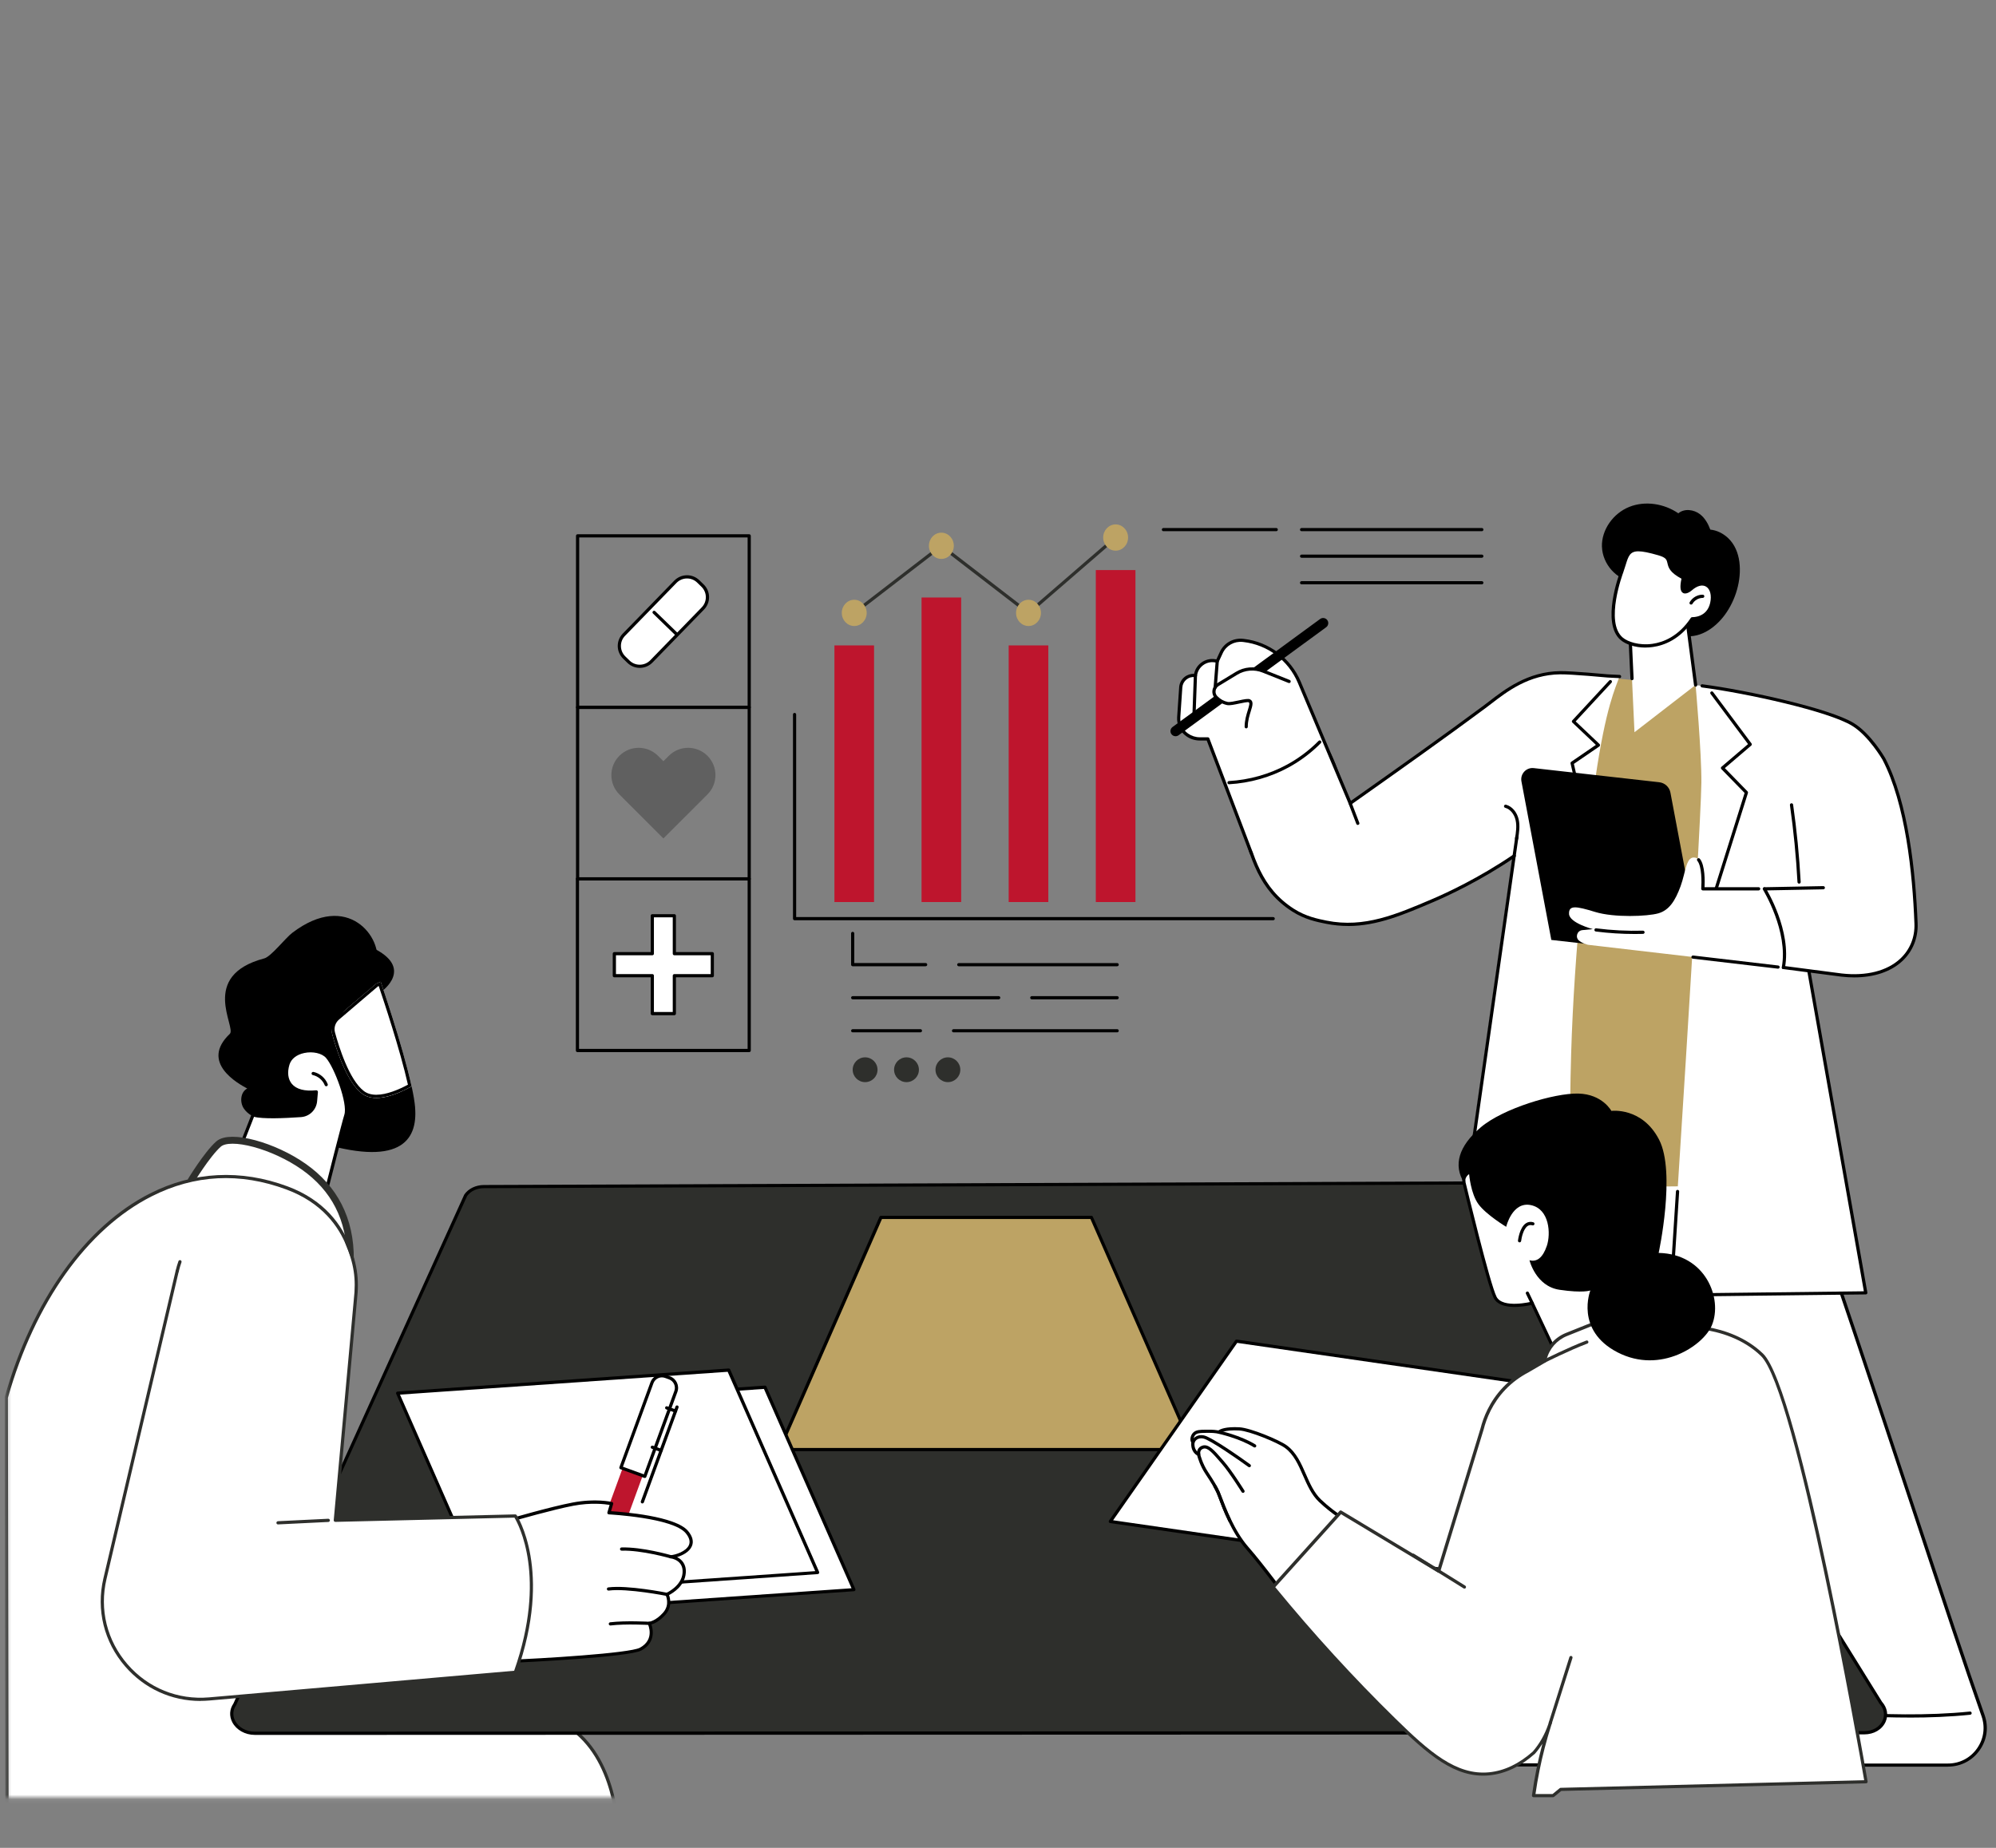 <svg width="432" height="400" viewBox="0 0 432 400" fill="none" xmlns="http://www.w3.org/2000/svg">
<rect x="0" y="0" width="432" height="400" fill="#808080" stroke="none"/>
<g clip-path="url(#clip0_99_334)">
<path d="M342.842 215.68C342.842 215.68 325.062 225.967 317.196 263.499C315.516 295.466 316.125 334.083 326.406 367.588L315.766 378.366C314.415 379.732 315.391 382.042 317.305 382.042H363.434C368.481 382.042 372.285 377.461 371.348 372.505C367.426 351.846 358.325 303.575 355.833 288.052L385.566 369.601L373.895 378.46C372.629 379.849 373.613 382.081 375.496 382.081H421.586C427.141 382.081 431.031 376.594 429.18 371.365C416.423 335.246 379.613 218.217 366.669 195.24L342.842 215.68Z" fill="white"/>
<path d="M421.594 382.432H375.504C374.496 382.432 373.613 381.862 373.207 380.934C372.801 380.013 372.973 378.975 373.652 378.233C373.668 378.218 373.684 378.202 373.699 378.194L385.167 369.484L356.802 291.681C359.935 310.146 368.137 353.633 371.707 372.442C372.176 374.901 371.528 377.422 369.926 379.349C368.325 381.277 365.965 382.385 363.458 382.385H317.328C316.297 382.385 315.407 381.792 315.008 380.848C314.61 379.896 314.813 378.85 315.539 378.116L326.031 367.479C317.633 339.999 314.633 305.971 316.867 263.467C316.867 263.452 316.867 263.428 316.867 263.413C320.945 243.964 327.726 231.953 332.702 225.295C337.944 218.279 342.225 215.641 342.655 215.384L366.465 194.967C366.544 194.897 366.653 194.873 366.754 194.889C366.856 194.905 366.942 194.967 366.997 195.061C376.387 211.731 398.408 278.093 414.485 326.544C420.672 345.181 426.008 361.274 429.531 371.24C430.453 373.839 430.062 376.625 428.469 378.873C426.875 381.129 424.375 382.416 421.61 382.416L421.594 382.432ZM374.137 378.725C373.66 379.263 373.543 379.997 373.84 380.66C374.137 381.332 374.769 381.745 375.504 381.745H421.594C424.133 381.745 426.422 380.559 427.883 378.491C429.344 376.423 429.703 373.878 428.859 371.49C425.336 361.524 419.993 345.423 413.814 326.778C397.862 278.702 376.051 212.988 366.583 195.786L343.076 215.953C343.076 215.953 343.045 215.977 343.022 215.992C342.975 216.016 338.546 218.638 333.218 225.779C328.296 232.374 321.586 244.276 317.547 263.553C315.313 306.065 318.32 340.061 326.742 367.494C326.781 367.619 326.742 367.752 326.656 367.838L316.016 378.616C315.391 379.248 315.407 380.052 315.633 380.59C315.86 381.129 316.414 381.706 317.313 381.706H363.442C365.747 381.706 367.911 380.692 369.379 378.92C370.848 377.148 371.442 374.838 371.012 372.583C367.176 352.369 357.989 303.676 355.497 288.114C355.466 287.935 355.583 287.771 355.755 287.724C355.927 287.677 356.107 287.771 356.169 287.942L385.901 369.492C385.956 369.633 385.901 369.796 385.784 369.89L374.137 378.733V378.725Z" fill="black"/>
<path d="M413.189 371.794C398.807 371.794 385.698 369.976 385.527 369.953C385.339 369.929 385.206 369.75 385.23 369.562C385.253 369.375 385.433 369.242 385.62 369.266C385.839 369.297 408.072 372.38 426.352 370.491C426.539 370.468 426.711 370.608 426.735 370.803C426.758 370.991 426.617 371.162 426.422 371.186C422.118 371.631 417.587 371.802 413.181 371.802L413.189 371.794Z" fill="black"/>
<path d="M357.771 370.866C335.413 370.866 326.398 367.947 326.297 367.908C326.117 367.845 326.015 367.65 326.078 367.471C326.14 367.291 326.336 367.19 326.515 367.252C326.632 367.291 338.374 371.084 368.411 369.968C368.606 369.968 368.762 370.109 368.77 370.304C368.77 370.499 368.629 370.655 368.434 370.663C364.583 370.803 361.036 370.866 357.771 370.866Z" fill="black"/>
<path d="M356.068 289.004C355.927 289.004 355.786 288.91 355.74 288.77L347.42 264.56C346.639 262.359 344.725 260.697 342.436 260.229C342.248 260.19 342.123 260.01 342.162 259.815C342.201 259.628 342.381 259.511 342.576 259.542C345.108 260.065 347.217 261.899 348.076 264.326L356.404 288.543C356.466 288.723 356.372 288.926 356.185 288.98C356.146 288.996 356.107 288.996 356.075 288.996L356.068 289.004Z" fill="black"/>
<path d="M364.966 256.787L332.288 257.115L343.702 165.677L349.209 146.813L368.044 148.6C368.044 148.6 370.153 172.935 369.911 181.637C369.676 190.339 364.958 256.779 364.958 256.779L364.966 256.787Z" fill="#BDA364"/>
<path d="M345.295 168.51C347.569 152.908 349.662 148.897 350.514 146.438L347.943 146.314C347.943 146.314 340.241 145.588 337.663 145.619C329.898 145.713 324.703 150.473 321.313 152.994C312.977 159.183 303.509 165.911 292.213 173.887C290.065 170.071 289.292 166.371 287.682 163.249L265.723 167.799C270.238 179.795 269.957 190.698 279.839 197.012C282.495 198.713 284.995 199.213 287.057 199.626C295.104 201.242 301.712 198.51 310.259 194.85C314.594 192.992 321.164 189.722 327.703 185.258C327.343 188.606 326.32 192.313 325.969 195.662L313.93 280.005L340.678 279.958C340.678 279.958 339.257 255.171 340.046 228.152C340.702 205.667 343.366 181.699 345.287 168.51H345.295Z" fill="white"/>
<path d="M291.76 200.446C290.213 200.446 288.635 200.297 287.003 199.97C284.94 199.556 282.378 199.041 279.667 197.308C272.465 192.704 270.59 185.765 268.418 177.735C267.566 174.574 266.684 171.304 265.41 167.924C265.371 167.831 265.379 167.721 265.434 167.635C265.481 167.55 265.567 167.487 265.668 167.464L287.628 162.914C287.784 162.883 287.932 162.953 288.01 163.093C288.721 164.482 289.268 165.965 289.846 167.534C290.541 169.431 291.26 171.382 292.346 173.387C303.08 165.801 312.665 159.004 321.117 152.721C321.5 152.44 321.906 152.12 322.336 151.792C325.656 149.232 330.671 145.361 337.671 145.275C340.233 145.244 347.67 145.939 347.99 145.97L350.545 146.095C350.74 146.103 350.881 146.267 350.873 146.462C350.865 146.657 350.701 146.805 350.506 146.79L347.936 146.665C347.842 146.657 340.217 145.939 337.679 145.97C330.913 146.048 326.203 149.685 322.758 152.339C322.328 152.674 321.914 152.986 321.531 153.275C312.985 159.62 303.298 166.496 292.424 174.176C292.346 174.23 292.244 174.254 292.151 174.23C292.057 174.207 291.971 174.144 291.924 174.059C290.705 171.889 289.932 169.797 289.19 167.768C288.651 166.309 288.143 164.927 287.51 163.64L266.207 168.057C267.418 171.335 268.27 174.488 269.098 177.547C271.23 185.445 273.074 192.259 280.05 196.723C282.651 198.385 285.151 198.885 287.151 199.291C295.26 200.914 302.158 197.956 310.149 194.538C312.883 193.367 320.047 190.089 327.539 184.977C327.695 184.868 327.914 184.907 328.023 185.071C328.132 185.227 328.093 185.445 327.929 185.555C320.391 190.706 313.173 193.999 310.423 195.186C303.915 197.972 298.119 200.454 291.776 200.454L291.76 200.446Z" fill="black"/>
<path d="M294.299 178.835L281.191 147.671C279.105 142.716 274.503 139.266 269.16 138.649C269.113 138.649 269.059 138.642 269.012 138.634C267.035 138.407 265.145 139.469 264.309 141.272L263.45 143.129L262.957 143.051C260.895 142.716 258.966 144.167 258.723 146.243C257.122 146.001 255.653 147.18 255.544 148.795L255.106 155.265C255.005 156.772 255.7 158.223 256.934 159.09C257.739 159.651 258.692 159.956 259.676 159.956H261.411L270.441 183.338C270.441 183.338 274.144 191.073 283.128 189.106C292.112 187.147 294.291 178.835 294.291 178.835H294.299Z" fill="white"/>
<path d="M270.824 185.024C270.683 185.024 270.551 184.938 270.496 184.798L261.176 160.299H259.684C258.63 160.299 257.606 159.979 256.747 159.37C255.419 158.442 254.661 156.857 254.77 155.242L255.208 148.772C255.263 147.906 255.684 147.094 256.364 146.548C256.95 146.072 257.692 145.837 258.442 145.861C258.637 144.901 259.169 144.058 259.965 143.457C260.848 142.794 261.942 142.521 263.028 142.7L263.262 142.739L264.004 141.123C264.895 139.18 266.926 138.041 269.058 138.283L269.207 138.298C274.667 138.93 279.386 142.474 281.518 147.531L292.541 173.746C292.619 173.926 292.533 174.129 292.354 174.199C292.174 174.269 291.971 174.191 291.901 174.012L280.878 147.796C278.847 142.965 274.347 139.586 269.129 138.977L268.98 138.962C267.145 138.759 265.402 139.734 264.637 141.404L263.778 143.262C263.715 143.402 263.559 143.48 263.41 143.457L262.918 143.379C262.012 143.231 261.114 143.457 260.379 144.011C259.645 144.565 259.184 145.369 259.075 146.274C259.067 146.368 259.012 146.454 258.942 146.509C258.864 146.563 258.77 146.587 258.676 146.579C257.997 146.477 257.333 146.657 256.794 147.086C256.263 147.515 255.942 148.132 255.895 148.811L255.458 155.281C255.364 156.655 256.013 158.005 257.145 158.793C257.895 159.316 258.77 159.597 259.684 159.597H261.418C261.559 159.597 261.692 159.683 261.746 159.823L271.152 184.548C271.222 184.727 271.129 184.93 270.949 184.993C270.91 185.008 270.863 185.016 270.824 185.016V185.024Z" fill="black"/>
<path d="M254.427 159.37C254.653 159.37 254.88 159.3 255.083 159.16L287.026 135.777C287.518 135.418 287.627 134.724 287.268 134.232C286.909 133.74 286.214 133.631 285.721 133.99L253.778 157.373C253.286 157.732 253.177 158.426 253.536 158.918C253.755 159.214 254.091 159.37 254.427 159.37Z" fill="black"/>
<path d="M279.003 147.515L273.378 145.268C271.504 144.518 269.379 144.69 267.652 145.744L263.606 148.202C262.637 148.788 262.434 150.13 263.223 150.934C263.793 151.519 264.59 152.081 265.66 152.3C266.652 152.502 269.769 151.41 270.402 151.714C271.457 152.222 269.715 154.461 269.722 157.333C269.738 161.93 283.886 158.66 279.003 147.523V147.515Z" fill="white"/>
<path d="M269.722 157.669C269.535 157.669 269.379 157.513 269.379 157.326C269.379 155.936 269.754 154.719 270.058 153.743C270.363 152.76 270.535 152.151 270.254 152.019C270.027 151.917 268.926 152.151 268.199 152.307C267.145 152.534 266.152 152.744 265.59 152.627C264.598 152.424 263.715 151.933 262.973 151.168C262.535 150.715 262.325 150.091 262.41 149.459C262.496 148.803 262.864 148.241 263.426 147.898L267.473 145.439C269.285 144.339 271.543 144.152 273.511 144.94L279.136 147.188C279.315 147.258 279.401 147.461 279.331 147.64C279.261 147.82 279.058 147.906 278.878 147.835L273.253 145.588C271.488 144.877 269.465 145.049 267.832 146.033L263.785 148.491C263.403 148.725 263.153 149.108 263.098 149.545C263.043 149.966 263.176 150.38 263.473 150.684C264.113 151.347 264.879 151.777 265.731 151.948C266.145 152.034 267.16 151.816 268.051 151.628C269.332 151.355 270.144 151.191 270.55 151.386C271.386 151.784 271.082 152.783 270.715 153.946C270.426 154.883 270.058 156.038 270.066 157.318C270.066 157.513 269.91 157.669 269.722 157.669Z" fill="black"/>
<path d="M263.012 149.123C263.012 149.123 262.996 149.123 262.981 149.123C262.793 149.108 262.645 148.944 262.661 148.749L263.106 143.098C263.121 142.911 263.285 142.762 263.481 142.778C263.668 142.794 263.817 142.958 263.801 143.153L263.356 148.803C263.34 148.983 263.192 149.123 263.012 149.123Z" fill="black"/>
<path d="M258.427 155.125C258.427 155.125 258.419 155.125 258.411 155.125C258.216 155.125 258.067 154.961 258.075 154.766L258.38 146.228C258.38 146.033 258.559 145.884 258.739 145.892C258.934 145.892 259.083 146.056 259.075 146.251L258.77 154.789C258.77 154.977 258.606 155.125 258.427 155.125Z" fill="black"/>
<path d="M293.877 178.57C293.736 178.57 293.604 178.484 293.549 178.343L291.893 174.012C291.823 173.832 291.916 173.629 292.096 173.567C292.276 173.497 292.479 173.59 292.541 173.77L294.197 178.101C294.268 178.281 294.174 178.484 293.994 178.546C293.955 178.562 293.908 178.57 293.869 178.57H293.877Z" fill="black"/>
<path d="M265.996 169.766C265.816 169.766 265.66 169.626 265.652 169.438C265.645 169.243 265.785 169.079 265.981 169.072C270.402 168.822 274.745 167.589 278.558 165.513C281.065 164.147 283.362 162.422 285.385 160.377C285.518 160.245 285.737 160.237 285.878 160.377C286.01 160.51 286.018 160.728 285.878 160.869C283.807 162.961 281.456 164.724 278.894 166.121C274.995 168.244 270.543 169.509 266.02 169.766C266.02 169.766 266.004 169.766 265.996 169.766Z" fill="black"/>
<path d="M328.242 181.902C328.242 181.902 328.203 181.902 328.187 181.902C328 181.871 327.867 181.691 327.898 181.504C328.101 180.201 328.312 178.858 328.031 177.571C327.734 176.213 326.851 175.151 325.773 174.862C325.586 174.816 325.476 174.621 325.523 174.441C325.57 174.254 325.765 174.144 325.945 174.191C327.273 174.543 328.351 175.807 328.703 177.422C329.007 178.835 328.773 180.31 328.57 181.606C328.546 181.777 328.398 181.902 328.226 181.902H328.242Z" fill="black"/>
<path d="M314.141 280.708C314.04 280.708 313.946 280.669 313.883 280.591C313.813 280.513 313.782 280.411 313.797 280.31L327.96 181.091C327.984 180.903 328.164 180.771 328.351 180.794C328.539 180.817 328.671 180.997 328.648 181.184L314.54 280.005L340.319 279.615L339.538 257.864C339.538 257.669 339.678 257.513 339.874 257.505C340.061 257.497 340.225 257.645 340.233 257.84L341.03 279.943C341.03 280.036 340.999 280.13 340.936 280.193C340.874 280.263 340.78 280.302 340.686 280.302L314.141 280.7V280.708Z" fill="black"/>
<path d="M346.623 193.227C346.467 193.227 346.319 193.117 346.287 192.953L339.921 165.271C339.889 165.13 339.944 164.99 340.061 164.904L345.405 161.244L340.311 156.42C340.171 156.288 340.163 156.069 340.295 155.936L348.279 147.312C348.412 147.172 348.631 147.164 348.771 147.297C348.912 147.43 348.92 147.648 348.787 147.789L341.03 156.163L346.186 161.048C346.264 161.119 346.303 161.22 346.295 161.329C346.287 161.431 346.233 161.532 346.147 161.587L340.639 165.357L346.951 192.813C346.998 193 346.881 193.188 346.693 193.227C346.67 193.227 346.639 193.234 346.615 193.234L346.623 193.227Z" fill="black"/>
<path d="M335.765 203.466L368.239 207.126L361.536 171.577C361.31 170.375 360.325 169.462 359.107 169.329L331.96 166.27C330.335 166.082 328.992 167.526 329.288 169.134L335.757 203.466H335.765Z" fill="black"/>
<path d="M361.638 280.138C361.638 280.138 368.098 181.215 368.231 169.454C368.301 163.078 366.981 148.28 366.981 148.28C377.683 150.013 386.292 150.84 399.104 155.851C411.353 160.643 414.11 185.032 414.689 200.243C414.939 206.931 409.056 212.434 398.416 211.232L391.495 210.264L403.807 279.857L361.638 280.13V280.138Z" fill="white"/>
<path d="M361.638 280.708C361.544 280.708 361.45 280.669 361.388 280.598C361.317 280.528 361.286 280.434 361.294 280.341L362.731 257.895C362.747 257.7 362.911 257.559 363.098 257.567C363.294 257.583 363.434 257.747 363.427 257.934L362.013 280.005L403.4 279.521L391.167 210.326C391.135 210.139 391.26 209.96 391.448 209.92C391.635 209.889 391.815 210.014 391.846 210.201L404.158 279.795C404.174 279.896 404.15 279.997 404.08 280.075C404.017 280.154 403.916 280.2 403.814 280.2L361.645 280.692L361.638 280.708Z" fill="black"/>
<path d="M401.299 211.575C400.4 211.575 399.471 211.52 398.518 211.411L385.941 209.772C385.753 209.749 385.613 209.577 385.644 209.382C385.667 209.195 385.847 209.054 386.034 209.085L398.604 210.724C403.9 211.325 408.392 210.194 411.243 207.548C413.36 205.589 414.462 202.881 414.345 199.931C413.931 189.004 412.392 173.981 407.408 164.42C407.384 164.381 404.4 159.269 400.838 157.099C395.706 153.97 378.168 150.099 368.348 148.811C368.161 148.788 368.028 148.608 368.051 148.421C368.075 148.233 368.247 148.093 368.442 148.124C378.316 149.42 395.987 153.338 401.197 156.506C404.916 158.77 407.892 163.874 408.017 164.092C413.064 173.785 414.618 188.918 415.04 199.915C415.157 203.068 413.978 205.964 411.712 208.063C409.228 210.365 405.595 211.575 401.299 211.575Z" fill="black"/>
<path d="M389.378 191.275C389.198 191.275 389.042 191.135 389.034 190.948C388.737 185.391 388.183 179.787 387.401 174.277C387.378 174.09 387.503 173.91 387.698 173.887C387.886 173.856 388.066 173.988 388.089 174.184C388.878 179.709 389.425 185.344 389.729 190.916C389.737 191.112 389.597 191.268 389.401 191.283H389.386L389.378 191.275Z" fill="black"/>
<path d="M381.894 192.751C381.707 192.751 381.55 192.602 381.55 192.407C381.55 192.212 381.699 192.056 381.894 192.056L394.62 191.814C394.799 191.806 394.971 191.962 394.971 192.157C394.971 192.352 394.823 192.509 394.627 192.509L381.902 192.751H381.894Z" fill="black"/>
<path d="M368.231 202.881C368.231 202.881 368.161 202.881 368.129 202.865C367.95 202.811 367.848 202.615 367.903 202.428L377.59 171.647L372.559 166.488C372.488 166.418 372.457 166.324 372.457 166.231C372.457 166.137 372.504 166.043 372.582 165.981L378.332 161.072L370.223 150.216C370.106 150.06 370.137 149.841 370.293 149.732C370.449 149.615 370.668 149.646 370.778 149.802L379.082 160.924C379.191 161.072 379.168 161.275 379.027 161.392L373.316 166.27L378.23 171.311C378.316 171.405 378.347 171.538 378.316 171.655L368.567 202.631C368.52 202.779 368.387 202.873 368.239 202.873L368.231 202.881Z" fill="black"/>
<path d="M381.863 192.407C381.863 192.407 387.464 201.453 385.98 209.437L343.733 204.52C343.733 204.52 342.608 204.309 341.756 203.614C340.874 202.889 341.334 201.453 342.467 201.343L344.74 201.125C344.74 201.125 339.686 199.798 339.592 197.839C339.506 195.88 341.116 196.145 345.248 197.41C349.373 198.674 356.576 198.378 358.919 197.706C361.263 197.035 362.575 194.99 363.731 191.845C364.887 188.7 364.895 185.149 366.973 185.672C369.051 186.195 368.559 192.391 368.559 192.391H381.863V192.407Z" fill="white"/>
<path d="M380.644 192.75H368.551C368.457 192.75 368.364 192.704 368.293 192.633C368.231 192.563 368.192 192.47 368.2 192.368C368.301 191.088 368.348 187.514 367.364 186.343C367.239 186.195 367.262 185.976 367.403 185.851C367.551 185.726 367.77 185.75 367.895 185.89C369.059 187.272 368.981 190.87 368.918 192.048H380.636C380.831 192.048 380.98 192.212 380.98 192.399C380.98 192.587 380.824 192.743 380.636 192.743L380.644 192.75Z" fill="black"/>
<path d="M384.831 209.686C384.831 209.686 384.808 209.686 384.792 209.686L366.379 207.524C366.192 207.501 366.051 207.329 366.075 207.142C366.098 206.955 366.27 206.814 366.458 206.838L384.87 209C385.058 209.023 385.198 209.195 385.175 209.382C385.152 209.561 385.003 209.686 384.831 209.686Z" fill="black"/>
<path d="M385.98 209.78C385.98 209.78 385.941 209.78 385.917 209.78C385.73 209.749 385.605 209.561 385.636 209.374C387.081 201.616 381.621 192.68 381.566 192.594C381.464 192.431 381.519 192.22 381.675 192.118C381.839 192.017 382.05 192.071 382.152 192.228C382.386 192.602 387.808 201.484 386.316 209.499C386.284 209.663 386.136 209.78 385.972 209.78H385.98Z" fill="black"/>
<path d="M353.802 202.178C350.99 202.178 348.17 201.999 345.381 201.64C345.194 201.616 345.053 201.445 345.084 201.25C345.108 201.062 345.279 200.922 345.475 200.953C348.818 201.382 352.216 201.554 355.591 201.46C355.771 201.46 355.943 201.609 355.951 201.796C355.951 201.991 355.802 202.147 355.615 202.155C355.013 202.171 354.412 202.178 353.81 202.178H353.802Z" fill="black"/>
<path d="M346.717 118.342C346.819 122.049 349.842 125.569 353.537 125.905C354.013 128.527 356.115 130.626 358.622 131.586C359.45 134.248 361.021 136.761 363.755 137.502C367.575 138.532 371.168 136.019 373.324 133.077C375.645 129.901 376.965 125.561 376.457 121.636C376.207 119.708 375.457 117.827 374.02 116.477C372.965 115.478 371.614 114.791 370.168 114.643C369.692 113.363 369.012 112.153 367.942 111.318C366.606 110.28 364.544 110.022 363.247 111.115C360.185 109.016 356.084 108.344 352.631 109.726C349.178 111.107 346.608 114.643 346.709 118.35L346.717 118.342Z" fill="black"/>
<path d="M352.599 133.608L353.756 158.504L366.981 148.28L365.075 133.811L352.599 133.608Z" fill="white"/>
<path d="M366.981 148.631C366.809 148.631 366.661 148.507 366.637 148.327L364.77 134.154L352.966 133.959L353.568 146.883C353.576 147.078 353.427 147.234 353.24 147.242C353.045 147.25 352.888 147.102 352.873 146.914L352.256 133.623C352.256 133.53 352.287 133.436 352.357 133.366C352.427 133.296 352.513 133.257 352.615 133.264L365.091 133.475C365.262 133.475 365.403 133.608 365.427 133.779L367.333 148.249C367.356 148.436 367.223 148.616 367.036 148.639C367.02 148.639 367.005 148.639 366.989 148.639L366.981 148.631Z" fill="black"/>
<path d="M350.982 123.821C350.982 123.821 346.826 134.763 350.982 138.29C353.451 140.382 361.247 141.475 366.231 133.951C366.231 133.951 369.684 134.123 370.473 130.595C371.262 127.068 368.825 125.031 365.973 127.505C365.973 127.505 363.192 129.971 364.325 125.085C359.24 122.502 362.997 121.019 359.013 119.872C351.803 117.796 352.474 119.614 350.982 123.821Z" fill="white"/>
<path d="M356.13 140.179C353.763 140.179 351.795 139.43 350.764 138.548C346.475 134.919 350.467 124.203 350.662 123.696C350.865 123.134 351.029 122.603 351.17 122.135C352.201 118.795 352.873 117.733 359.115 119.528C361.068 120.09 361.357 120.769 361.575 121.737C361.763 122.556 361.974 123.485 364.489 124.765C364.63 124.835 364.708 124.999 364.669 125.155C364.145 127.403 364.56 127.715 364.606 127.747C364.825 127.879 365.419 127.528 365.747 127.239C367.114 126.053 368.52 125.741 369.606 126.381C370.786 127.083 371.247 128.722 370.817 130.658C370.09 133.912 367.223 134.256 366.427 134.287C363.622 138.431 360.161 139.711 357.74 140.054C357.193 140.132 356.654 140.171 356.138 140.171L356.13 140.179ZM354.607 119.341C352.756 119.341 352.435 120.395 351.834 122.338C351.685 122.814 351.521 123.353 351.318 123.93C351.279 124.039 347.295 134.685 351.217 138.009C352.318 138.946 354.802 139.766 357.638 139.367C359.95 139.04 363.263 137.799 365.95 133.748C366.02 133.647 366.138 133.584 366.255 133.592C366.388 133.592 369.426 133.694 370.137 130.509C370.497 128.902 370.145 127.512 369.247 126.982C368.442 126.498 367.325 126.787 366.2 127.762C366.005 127.934 364.981 128.785 364.247 128.347C363.653 127.996 363.552 127.013 363.927 125.265C361.341 123.891 361.091 122.791 360.888 121.893C360.724 121.167 360.614 120.691 358.911 120.2C356.904 119.622 355.545 119.341 354.599 119.341H354.607Z" fill="black"/>
<path d="M366.005 130.876C365.942 130.876 365.888 130.861 365.833 130.829C365.669 130.736 365.606 130.525 365.708 130.353C366.278 129.362 367.372 128.714 368.528 128.73C368.723 128.73 368.872 128.886 368.872 129.081C368.872 129.268 368.715 129.424 368.528 129.424C368.528 129.424 368.528 129.424 368.52 129.424C367.637 129.424 366.755 129.94 366.309 130.704C366.247 130.814 366.13 130.876 366.005 130.876Z" fill="black"/>
<mask id="mask0_99_334" style="mask-type:luminance" maskUnits="userSpaceOnUse" x="1" y="184" width="205" height="206">
<path d="M205.938 184.673H1.344V389.074H205.938V184.673Z" fill="white"/>
</mask>
<g mask="url(#mask0_99_334)">
<path d="M62.472 221.401C62.472 221.401 71.502 200.898 80.416 205.058C89.923 209.499 82.588 214.619 82.588 214.619C82.588 214.619 86.048 218.638 78.4 220.012C76.768 220.308 71.198 224.773 69.596 224.96C63.698 225.631 62.472 221.409 62.472 221.409V221.401Z" fill="black"/>
<path d="M89.845 239.718C89.743 238.485 89.47 236.916 89.087 235.16C85.955 236.901 81.197 238.868 78.369 236.745C73.877 233.373 71.315 221.557 71.315 221.557L81.424 212.925L61.933 221.354C61.933 221.354 50.598 241.544 68.386 247.101C86.181 252.65 90.462 247.218 89.837 239.718H89.845Z" fill="black"/>
<path d="M78.369 236.745C81.197 238.868 85.955 236.909 89.087 235.16C87.15 226.255 82.392 212.512 82.392 212.512L81.432 212.925L72.917 220.191C71.917 221.042 71.503 222.384 71.846 223.649C72.807 227.2 75.073 234.255 78.377 236.737L78.369 236.745Z" fill="white"/>
<path d="M81.971 213.448C82.939 216.312 86.587 227.208 88.29 234.801C86.337 235.847 83.705 236.979 81.447 236.979C80.369 236.979 79.471 236.713 78.775 236.191C75.573 233.787 73.323 226.497 72.502 223.477C72.229 222.478 72.565 221.401 73.354 220.722L81.791 213.526L81.971 213.448ZM82.385 212.512L81.424 212.925L72.909 220.191C71.909 221.042 71.495 222.384 71.838 223.649C72.799 227.2 75.065 234.255 78.369 236.737C79.244 237.392 80.314 237.658 81.455 237.658C83.994 237.658 86.923 236.354 89.087 235.153C87.15 226.248 82.392 212.504 82.392 212.504L82.385 212.512Z" fill="black"/>
<path d="M63.238 201.944C61.73 203.092 58.683 207.064 57.199 207.462C43.028 211.208 51.215 222.392 49.739 223.797C43.2 230.002 51.582 234.591 53.512 235.629C52.059 236.37 51.856 238.532 52.738 239.906C53.621 241.279 55.222 242.005 56.793 242.465C59.207 243.183 61.745 243.464 64.261 243.371C65.816 243.308 67.448 243.074 68.667 242.106C70.167 240.92 70.706 238.907 71.01 237.018C71.667 232.959 71.659 228.8 70.987 224.741C70.69 222.97 81.072 210.319 81.51 208.578C82.9 203.115 75.354 192.711 63.245 201.936L63.238 201.944Z" fill="black"/>
<path d="M51.567 256.724C54.676 258.176 58.558 269.18 67.784 264.669C68.558 264.287 69.128 263.584 69.339 262.749C70.073 259.862 74.198 243.464 74.854 241.404C75.698 238.774 72.674 230.907 70.823 228.776C68.972 226.646 63.331 227.005 62.316 230.345C61.3 233.678 62.785 236.932 68.456 236.339L68.284 238.313C68.136 239.999 66.784 241.334 65.097 241.451C61.691 241.685 56.332 241.935 54.769 241.295L50.121 253.142C49.575 254.531 50.207 256.092 51.559 256.724H51.567Z" fill="white"/>
<path d="M69.339 263.093C69.339 263.093 69.284 263.093 69.253 263.085C69.065 263.038 68.956 262.851 69.003 262.664L69.495 260.72C70.846 255.382 74.018 242.887 74.526 241.303C75.299 238.883 72.378 231.102 70.565 229.01C69.69 227.996 67.706 227.543 65.847 227.941C64.198 228.292 63.035 229.206 62.652 230.454C62.144 232.124 62.324 233.599 63.152 234.606C64.12 235.785 65.948 236.269 68.425 236.011C68.526 236.003 68.628 236.034 68.706 236.113C68.776 236.183 68.815 236.284 68.808 236.393L68.636 238.368C68.472 240.241 66.995 241.693 65.128 241.818C61.456 242.075 56.84 242.255 54.98 241.747L50.457 253.29C50.387 253.47 50.184 253.556 50.004 253.485C49.825 253.415 49.739 253.212 49.809 253.033L54.457 241.185C54.488 241.1 54.559 241.029 54.645 240.99C54.73 240.951 54.824 240.951 54.91 240.99C56.043 241.451 59.652 241.498 65.081 241.123C66.612 241.014 67.815 239.827 67.948 238.306L68.081 236.745C64.925 236.979 63.37 235.964 62.62 235.059C61.636 233.865 61.417 232.163 61.995 230.267C62.449 228.768 63.808 227.684 65.706 227.278C67.831 226.825 70.05 227.364 71.096 228.573C72.893 230.649 76.112 238.672 75.19 241.537C74.69 243.098 71.526 255.585 70.175 260.915L69.683 262.859C69.643 263.015 69.503 263.124 69.347 263.124L69.339 263.093Z" fill="black"/>
<path d="M70.604 235.137C70.464 235.137 70.331 235.051 70.284 234.918C69.862 233.834 68.847 232.967 67.706 232.718C67.519 232.679 67.401 232.491 67.44 232.304C67.479 232.117 67.667 232 67.854 232.039C69.229 232.343 70.409 233.35 70.924 234.669C70.995 234.848 70.909 235.051 70.729 235.121C70.69 235.137 70.643 235.145 70.604 235.145V235.137Z" fill="black"/>
<path d="M41.263 255.702C41.263 255.702 44.786 249.864 47.309 247.64C49.832 245.416 59.261 247.975 65.784 252.58C72.299 257.185 75.901 263.842 75.823 272.638C75.745 281.433 41.27 255.694 41.27 255.694L41.263 255.702Z" fill="white" stroke="#2E2F2C" stroke-width="1.5" stroke-miterlimit="10"/>
<path d="M76.955 278.788C76.955 278.788 78.244 263.116 62.089 257.13C34.365 246.844 10.562 270.023 1.344 302.521L1.516 399.657H133.865C133.865 399.657 135.053 371.084 111.804 370.39C82.728 369.523 47.504 365.418 47.504 365.418L76.955 278.788Z" fill="white"/>
<path d="M1.516 400C1.32 400 1.172 399.844 1.172 399.657L1 302.521C1 302.521 1 302.459 1.016 302.428C6.937 281.543 18.405 265.473 32.482 258.332C41.841 253.587 52.121 253.056 62.214 256.802C78.424 262.82 77.315 278.655 77.307 278.819C77.307 278.85 77.299 278.874 77.291 278.905L47.981 365.129C52.082 365.598 84.814 369.25 111.82 370.054C117.96 370.233 122.968 372.364 126.71 376.383C134.725 384.984 134.217 399.532 134.217 399.68C134.209 399.875 134.029 400.023 133.858 400.016C133.662 400.008 133.514 399.844 133.522 399.657C133.522 399.516 134.022 385.249 126.202 376.86C122.593 372.981 117.741 370.928 111.797 370.756C83.041 369.906 47.817 365.824 47.465 365.785C47.364 365.769 47.27 365.715 47.215 365.629C47.161 365.543 47.145 365.434 47.176 365.332L76.612 278.749C76.666 277.867 77.284 263.163 61.972 257.481C51.926 253.751 42.106 254.258 32.802 258.98C18.905 266.027 7.57 281.917 1.703 302.599L1.875 399.688C1.875 399.883 1.719 400.031 1.531 400.039L1.516 400Z" fill="#2E2F2C"/>
</g>
<path d="M50.825 368.93L100.79 258.753C101.618 257.575 103.102 256.865 104.735 256.857L334.327 256.022C335.866 256.022 337.335 256.638 338.288 257.692L407.072 368.587C409.494 371.287 407.4 375.08 403.479 375.08L55.137 375.197C51.356 375.197 48.919 371.646 50.833 368.922L50.825 368.93Z" fill="#2E2F2C"/>
<path d="M55.129 375.548C53.043 375.548 51.145 374.471 50.278 372.817C49.575 371.474 49.668 369.999 50.52 368.758L100.469 258.613C100.469 258.613 100.493 258.574 100.501 258.558C101.391 257.286 102.977 256.521 104.727 256.514L334.32 255.678H334.343C335.96 255.678 337.53 256.35 338.538 257.466C338.554 257.481 338.561 257.497 338.577 257.513L407.345 368.384C408.47 369.648 408.752 371.264 408.111 372.708C407.361 374.393 405.588 375.439 403.479 375.439L55.137 375.556L55.129 375.548ZM101.087 258.925L51.137 369.071C51.137 369.071 51.114 369.11 51.106 369.125C50.387 370.148 50.309 371.373 50.887 372.489C51.637 373.925 53.293 374.854 55.121 374.854L403.463 374.737C405.291 374.737 406.83 373.847 407.463 372.419C408.002 371.209 407.76 369.898 406.799 368.821C406.783 368.805 406.775 368.79 406.76 368.774L337.991 257.903C337.108 256.943 335.749 256.365 334.335 256.365H334.312L104.719 257.2C103.204 257.2 101.844 257.848 101.079 258.925H101.087Z" fill="black"/>
<path d="M236.217 263.538H190.658L168.644 313.783H258.232L236.217 263.538Z" fill="#BDA364"/>
<path d="M258.231 314.127H168.636C168.519 314.127 168.41 314.064 168.347 313.971C168.285 313.877 168.269 313.752 168.316 313.643L190.33 263.397C190.385 263.272 190.51 263.186 190.65 263.186H236.217C236.358 263.186 236.483 263.264 236.538 263.397L258.552 313.643C258.599 313.752 258.591 313.877 258.52 313.971C258.45 314.064 258.349 314.127 258.231 314.127ZM169.175 313.432H257.708L235.999 263.881H190.893L169.183 313.432H169.175Z" fill="black"/>
<path d="M333.921 342.894L361.232 303.864L267.614 290.315L240.303 329.353L333.921 342.894Z" fill="white"/>
<path d="M333.921 343.245C333.921 343.245 333.89 343.245 333.874 343.245L240.256 329.697C240.139 329.681 240.038 329.603 239.991 329.494C239.944 329.385 239.959 329.26 240.022 329.158L267.332 290.12C267.411 290.011 267.535 289.956 267.668 289.972L361.287 303.52C361.404 303.536 361.505 303.614 361.552 303.723C361.599 303.832 361.583 303.957 361.521 304.059L334.21 343.097C334.148 343.191 334.038 343.245 333.929 343.245H333.921ZM240.912 329.088L333.757 342.52L360.622 304.121L267.778 290.69L240.912 329.088Z" fill="black"/>
<path d="M93.907 305.284L113.156 349.107L184.807 344.112L165.558 300.289L93.907 305.284Z" fill="white"/>
<path d="M113.156 349.45C113.015 349.45 112.89 349.372 112.836 349.239L93.587 305.417C93.54 305.315 93.548 305.198 93.611 305.097C93.665 305.003 93.767 304.941 93.884 304.933L165.535 299.938C165.691 299.93 165.816 300.008 165.879 300.141L185.127 343.963C185.174 344.065 185.166 344.182 185.104 344.283C185.049 344.377 184.948 344.439 184.83 344.447L113.179 349.442C113.179 349.442 113.164 349.442 113.156 349.442V349.45ZM94.423 305.596L113.382 348.748L184.299 343.807L165.34 300.656L94.423 305.596Z" fill="black"/>
<path d="M86.056 301.577L105.313 345.399L176.956 340.405L157.707 296.582L86.056 301.577Z" fill="white"/>
<path d="M105.313 345.743C105.172 345.743 105.047 345.665 104.992 345.532L85.744 301.71C85.697 301.608 85.705 301.491 85.767 301.39C85.822 301.296 85.923 301.234 86.041 301.226L157.692 296.231C157.84 296.223 157.973 296.301 158.035 296.434L177.284 340.256C177.331 340.358 177.323 340.475 177.261 340.576C177.206 340.67 177.104 340.732 176.987 340.74L105.336 345.735C105.336 345.735 105.32 345.735 105.313 345.735V345.743ZM86.572 301.889L105.531 345.04L176.448 340.1L157.489 296.949L86.572 301.889Z" fill="black"/>
<path d="M141.388 313.176L137.029 311.587L125.253 343.824L129.612 345.413L141.388 313.176Z" fill="#BE152D"/>
<path d="M144.179 297.999L144.766 298.213C146.036 298.676 146.688 300.077 146.225 301.346L139.559 319.594L134.385 317.707L141.051 299.459C141.514 298.191 142.917 297.539 144.186 298.002L144.179 297.999Z" fill="white"/>
<path d="M139.552 319.941C139.513 319.941 139.474 319.941 139.435 319.918L134.264 318.029C134.178 317.998 134.107 317.935 134.068 317.849C134.029 317.764 134.022 317.67 134.061 317.584L140.779 299.197C141.021 298.533 141.505 298.003 142.146 297.706C142.787 297.409 143.505 297.378 144.169 297.62L145.029 297.932C146.396 298.432 147.107 299.954 146.607 301.319L139.888 319.707C139.834 319.847 139.701 319.933 139.56 319.933L139.552 319.941ZM134.826 317.498L139.349 319.145L145.95 301.085C146.318 300.079 145.794 298.955 144.786 298.588L143.927 298.276C143.435 298.096 142.912 298.12 142.435 298.338C141.966 298.557 141.607 298.947 141.427 299.439L134.826 317.498Z" fill="black"/>
<path d="M146.208 305.799C146.169 305.799 146.13 305.799 146.091 305.776L144.177 305.081C143.997 305.019 143.904 304.816 143.966 304.636C144.029 304.457 144.232 304.363 144.411 304.426L146.325 305.12C146.505 305.183 146.599 305.386 146.536 305.565C146.482 305.706 146.349 305.791 146.208 305.791V305.799Z" fill="black"/>
<path d="M143.099 314.322C143.06 314.322 143.021 314.322 142.982 314.298L141.068 313.604C140.888 313.541 140.795 313.338 140.857 313.159C140.919 312.979 141.123 312.886 141.302 312.948L143.216 313.643C143.396 313.705 143.49 313.908 143.427 314.088C143.372 314.228 143.24 314.314 143.099 314.314V314.322Z" fill="black"/>
<path d="M139.029 325.451C138.99 325.451 138.951 325.451 138.912 325.428C138.732 325.365 138.638 325.162 138.701 324.983L146.2 304.457C146.263 304.277 146.466 304.184 146.645 304.246C146.825 304.309 146.919 304.511 146.856 304.691L139.357 325.217C139.302 325.357 139.169 325.443 139.029 325.443V325.451Z" fill="black"/>
<path d="M110.39 329.088C110.39 329.088 119.116 326.528 123.999 325.599C128.881 324.671 132.373 325.482 132.373 325.482L131.795 327.457C131.795 327.457 145.755 328.151 148.661 331.64C151.567 335.129 146.919 336.869 145.169 336.986C145.169 336.986 148.31 337.337 148.075 340.475C147.841 343.612 144.349 345.126 144.349 345.126C144.349 345.126 145.513 347.335 143.771 349.31C142.029 351.284 140.513 351.401 140.513 351.401C140.513 351.401 142.255 355.007 138.654 356.981C136.271 358.285 116.203 359.424 109.687 359.658C103.172 359.892 110.383 329.088 110.383 329.088H110.39Z" fill="white"/>
<path d="M109.617 360.002C108.953 360.002 108.391 359.729 107.938 359.174C104.125 354.539 109.805 330.04 110.047 329.002C110.078 328.877 110.164 328.784 110.289 328.745C110.375 328.721 119.085 326.169 123.936 325.248C128.834 324.312 132.311 325.1 132.459 325.131C132.553 325.154 132.631 325.209 132.678 325.295C132.725 325.381 132.74 325.474 132.709 325.568L132.248 327.121C134.693 327.277 146.216 328.159 148.927 331.406C149.903 332.577 150.177 333.685 149.747 334.699C149.216 335.94 147.755 336.69 146.544 337.056C147.489 337.532 148.575 338.508 148.427 340.49C148.224 343.269 145.7 344.814 144.802 345.282C145.068 346.016 145.505 347.858 144.036 349.528C142.763 350.964 141.599 351.471 140.99 351.643C141.341 352.697 141.943 355.569 138.826 357.27C136.154 358.73 113.718 359.846 109.703 359.986C109.672 359.986 109.648 359.986 109.617 359.986V360.002ZM110.68 329.361C110.14 331.734 105.047 354.578 108.477 358.737C108.805 359.135 109.203 359.323 109.68 359.307C116.992 359.05 136.295 357.879 138.498 356.677C141.779 354.882 140.279 351.69 140.216 351.549C140.17 351.448 140.17 351.323 140.224 351.222C140.279 351.12 140.38 351.058 140.498 351.05C140.505 351.05 141.904 350.902 143.521 349.075C145.091 347.296 144.068 345.306 144.052 345.282C144.005 345.197 143.997 345.095 144.029 345.009C144.06 344.916 144.13 344.845 144.216 344.806C144.247 344.791 147.521 343.339 147.732 340.451C147.935 337.681 145.247 337.345 145.13 337.337C144.95 337.314 144.818 337.166 144.818 336.986C144.818 336.807 144.966 336.658 145.146 336.651C146.193 336.58 148.505 335.839 149.106 334.45C149.427 333.693 149.192 332.826 148.396 331.874C145.614 328.542 131.912 327.824 131.772 327.816C131.662 327.816 131.569 327.753 131.506 327.668C131.444 327.582 131.428 327.472 131.459 327.371L131.936 325.763C130.928 325.592 127.928 325.217 124.069 325.951C119.655 326.793 112 328.994 110.687 329.369L110.68 329.361Z" fill="black"/>
<path d="M145.177 337.337C145.177 337.337 145.114 337.337 145.083 337.322C145.021 337.306 138.888 335.542 134.545 335.667C134.357 335.667 134.193 335.519 134.186 335.332C134.186 335.136 134.334 334.98 134.521 334.973C138.982 334.84 145.021 336.58 145.278 336.651C145.466 336.705 145.568 336.9 145.513 337.08C145.466 337.228 145.333 337.33 145.177 337.33V337.337Z" fill="black"/>
<path d="M144.365 345.47C144.365 345.47 144.318 345.47 144.294 345.47C144.208 345.454 135.826 343.784 131.74 344.307C131.553 344.33 131.373 344.198 131.35 344.01C131.326 343.823 131.459 343.643 131.647 343.62C135.842 343.082 144.075 344.72 144.427 344.791C144.615 344.83 144.739 345.009 144.7 345.197C144.669 345.36 144.521 345.478 144.357 345.478L144.365 345.47Z" fill="black"/>
<path d="M132.1 351.862C131.928 351.862 131.78 351.729 131.756 351.557C131.733 351.37 131.865 351.19 132.061 351.175C135.428 350.769 140.498 351.058 140.545 351.058C140.74 351.066 140.88 351.229 140.873 351.425C140.865 351.62 140.693 351.76 140.505 351.752C140.451 351.752 135.451 351.464 132.147 351.862C132.131 351.862 132.115 351.862 132.108 351.862H132.1Z" fill="black"/>
<path d="M60.152 260.244C70.487 261.704 78.268 269.61 76.924 281.387L72.581 329.096L111.531 328.167C111.531 328.167 119.413 339.749 111.531 361.984L45.301 367.767C30.865 369.032 19.413 355.819 22.717 341.724L38.349 275.151C40.661 265.294 50.121 258.832 60.152 260.244Z" fill="white"/>
<path d="M43.38 368.204C37.107 368.204 31.256 365.543 27.092 360.735C22.498 355.436 20.78 348.474 22.381 341.645L38.013 275.073C38.06 274.885 38.247 274.768 38.427 274.815C38.614 274.862 38.731 275.049 38.685 275.229L23.053 341.802C21.498 348.412 23.162 355.147 27.615 360.275C32.068 365.41 38.497 368.009 45.27 367.424L111.281 361.664C118.413 341.349 112.218 329.97 111.343 328.518L72.588 329.439C72.487 329.439 72.393 329.4 72.323 329.33C72.252 329.26 72.221 329.158 72.229 329.065L76.573 281.355C77.096 276.759 76.619 273.621 74.674 268.899C74.604 268.72 74.682 268.517 74.862 268.447C75.041 268.376 75.245 268.454 75.315 268.634C77.283 273.418 77.791 276.759 77.26 281.426L72.956 328.737L111.523 327.816C111.648 327.816 111.75 327.87 111.82 327.964C111.898 328.081 119.71 339.952 111.859 362.093C111.812 362.218 111.695 362.312 111.562 362.32L45.333 368.103C44.676 368.157 44.028 368.189 43.387 368.189L43.38 368.204Z" fill="#2E2F2C"/>
<path d="M38.349 275.502C38.349 275.502 38.294 275.502 38.271 275.494C38.083 275.447 37.966 275.26 38.013 275.081C38.177 274.378 38.38 273.684 38.622 273.005C38.685 272.825 38.888 272.731 39.067 272.794C39.247 272.856 39.341 273.059 39.278 273.239C39.052 273.886 38.849 274.565 38.692 275.244C38.653 275.401 38.513 275.51 38.356 275.51L38.349 275.502Z" fill="#2E2F2C"/>
<path d="M60.167 329.986C59.98 329.986 59.832 329.845 59.824 329.658C59.816 329.463 59.964 329.307 60.152 329.291L71.034 328.76C71.221 328.752 71.385 328.901 71.401 329.088C71.409 329.283 71.26 329.439 71.073 329.455L60.191 329.986C60.191 329.986 60.183 329.986 60.175 329.986H60.167Z" fill="#2E2F2C"/>
<path d="M316.86 255.991C316.86 255.991 322.117 277.921 323.594 280.84C325.07 283.759 331.617 282.089 331.617 282.089L336.765 293L355.365 287.537L336.843 250.816C336.843 250.816 323.078 247.523 322.773 247.374C322.469 247.226 318.305 249.856 318.305 249.856L316.711 253.798L316.868 255.998L316.86 255.991Z" fill="white"/>
<path d="M336.765 293.343C336.632 293.343 336.507 293.265 336.452 293.14L331.429 282.487C330.117 282.784 324.711 283.798 323.289 280.996C321.805 278.078 316.743 256.966 316.524 256.069C316.524 256.053 316.524 256.03 316.516 256.014L316.36 253.813C316.36 253.759 316.36 253.704 316.383 253.657L317.985 249.716C318.008 249.646 318.063 249.591 318.118 249.552C322.438 246.82 322.727 246.961 322.922 247.054C323.312 247.195 331.507 249.177 336.921 250.473C337.022 250.496 337.101 250.567 337.147 250.652L355.67 287.373C355.716 287.466 355.716 287.576 355.677 287.669C355.638 287.763 355.552 287.833 355.459 287.864L336.858 293.328C336.858 293.328 336.796 293.343 336.757 293.343H336.765ZM331.617 281.746C331.749 281.746 331.874 281.824 331.929 281.949L336.944 292.586L354.857 287.326L336.593 251.121C332.562 250.153 323.797 248.053 322.711 247.726C322.289 247.843 320.321 248.99 318.571 250.09L317.047 253.852L317.196 255.944C317.414 256.841 322.477 277.89 323.898 280.692C325.234 283.33 331.468 281.777 331.531 281.761C331.562 281.761 331.585 281.753 331.617 281.753V281.746ZM322.617 247.687C322.617 247.687 322.656 247.702 322.68 247.71C322.648 247.702 322.633 247.694 322.617 247.687Z" fill="black"/>
<path d="M331.617 282.432C331.484 282.432 331.359 282.362 331.304 282.237L330.265 280.068C330.179 279.896 330.257 279.685 330.429 279.607C330.601 279.521 330.812 279.599 330.89 279.771L331.929 281.941C332.015 282.112 331.937 282.323 331.765 282.401C331.718 282.425 331.663 282.432 331.617 282.432Z" fill="black"/>
<path d="M328.882 268.931C328.882 268.931 328.859 268.931 328.843 268.931C328.656 268.907 328.515 268.735 328.539 268.548C328.554 268.431 328.875 265.715 330.257 264.802C330.734 264.482 331.281 264.412 331.867 264.583C332.054 264.638 332.156 264.833 332.101 265.013C332.046 265.192 331.851 265.301 331.671 265.247C331.281 265.13 330.945 265.177 330.64 265.38C329.71 265.996 329.304 267.932 329.226 268.626C329.203 268.806 329.054 268.931 328.882 268.931Z" fill="black"/>
<path d="M279.675 347.624L292.737 330.032C292.737 330.032 288.987 328.011 285.667 324.842C282.347 321.666 282.034 315.906 278.308 313.159C276.785 312.043 270.629 309.444 268.238 309.303C264.59 309.093 263.801 310.006 263.801 310.006C263.801 310.006 262.911 309.787 261.395 309.811C259.88 309.834 259.106 309.795 258.536 310.287C257.966 310.779 257.81 311.746 258.2 312.16C258.2 312.16 257.833 314.017 259.403 314.821C259.403 314.821 259.872 316.882 261.153 318.817C262.434 320.753 263.114 321.9 263.637 323.047C264.161 324.195 266.231 330.86 269.926 335.082C273.761 339.46 279.667 347.608 279.667 347.608L279.675 347.624Z" fill="white"/>
<path d="M279.675 347.975C279.566 347.975 279.464 347.92 279.394 347.834C279.331 347.756 273.457 339.648 269.676 335.332C266.567 331.788 264.575 326.489 263.731 324.226C263.559 323.765 263.418 323.398 263.333 323.211C262.825 322.103 262.161 320.971 260.872 319.028C259.755 317.35 259.247 315.594 259.106 315.071C257.903 314.361 257.747 313.018 257.841 312.269C257.7 312.043 257.63 311.754 257.645 311.434C257.677 310.903 257.927 310.373 258.317 310.037C258.927 309.514 259.692 309.499 260.966 309.483H261.395C262.575 309.46 263.372 309.577 263.715 309.639C264.114 309.35 265.293 308.796 268.262 308.96C270.66 309.093 276.886 311.684 278.519 312.878C280.589 314.4 281.644 316.811 282.659 319.137C283.526 321.112 284.417 323.157 285.917 324.585C289.159 327.683 292.877 329.705 292.916 329.72C293.002 329.767 293.065 329.853 293.088 329.946C293.112 330.048 293.088 330.149 293.026 330.227L279.964 347.819C279.902 347.905 279.792 347.959 279.683 347.959L279.675 347.975ZM261.645 310.17C261.567 310.17 261.489 310.17 261.403 310.17H260.973C259.786 310.193 259.184 310.201 258.77 310.56C258.528 310.771 258.356 311.13 258.341 311.465C258.333 311.668 258.372 311.84 258.466 311.934C258.544 312.012 258.575 312.129 258.552 312.238C258.536 312.3 258.263 313.846 259.575 314.525C259.669 314.572 259.731 314.657 259.755 314.759C259.755 314.782 260.231 316.788 261.458 318.638C262.77 320.612 263.45 321.775 263.965 322.915C264.059 323.125 264.192 323.477 264.379 323.976C265.215 326.2 267.176 331.414 270.199 334.863C273.527 338.664 278.464 345.368 279.683 347.038L292.229 330.142C291.213 329.556 288.159 327.699 285.432 325.092C283.831 323.562 282.917 321.455 282.019 319.418C280.988 317.069 280.019 314.845 278.105 313.44C276.574 312.316 270.473 309.78 268.223 309.655C264.879 309.467 264.067 310.24 264.059 310.248C263.973 310.334 263.84 310.38 263.723 310.349C263.715 310.349 262.95 310.162 261.653 310.162L261.645 310.17Z" fill="black"/>
<path d="M266.153 329.463C266.02 329.463 265.903 329.392 265.84 329.267C264.864 327.246 264.153 325.357 263.731 324.226C263.559 323.765 263.418 323.398 263.333 323.211C263.137 322.782 262.911 322.345 262.653 321.884C262.559 321.72 262.622 321.502 262.786 321.416C262.95 321.322 263.161 321.385 263.254 321.549C263.52 322.025 263.754 322.477 263.958 322.93C264.051 323.141 264.184 323.492 264.372 323.992C264.793 325.115 265.496 326.989 266.457 328.979C266.543 329.15 266.465 329.361 266.293 329.439C266.246 329.463 266.192 329.47 266.145 329.47L266.153 329.463Z" fill="black"/>
<path d="M269.027 323.157C268.91 323.157 268.801 323.102 268.73 322.993C268.707 322.954 266.074 318.731 264.371 316.788L263.895 316.242C262.489 314.618 261.379 313.338 260.497 313.58C259.63 313.814 259.77 314.618 259.794 314.704C259.833 314.892 259.708 315.079 259.52 315.118C259.333 315.157 259.145 315.04 259.106 314.845C258.997 314.322 259.106 313.237 260.309 312.909C261.614 312.55 262.848 313.978 264.418 315.781L264.895 316.328C266.637 318.318 269.215 322.454 269.324 322.626C269.426 322.79 269.379 323 269.215 323.102C269.16 323.141 269.098 323.157 269.035 323.157H269.027Z" fill="black"/>
<path d="M270.395 317.607C270.324 317.607 270.254 317.584 270.191 317.545C267.949 315.922 261.825 311.653 260.426 311.395C258.997 311.13 258.583 312.168 258.544 312.293C258.481 312.472 258.286 312.566 258.099 312.503C257.919 312.441 257.825 312.246 257.88 312.066C258.083 311.465 258.911 310.412 260.551 310.716C262.356 311.052 269.762 316.382 270.598 316.991C270.754 317.1 270.785 317.319 270.676 317.475C270.605 317.568 270.504 317.615 270.395 317.615V317.607Z" fill="black"/>
<path d="M271.551 313.338C271.488 313.338 271.426 313.323 271.371 313.284C268.231 311.348 263.786 310.373 263.746 310.365C263.559 310.326 263.442 310.139 263.481 309.951C263.52 309.764 263.707 309.647 263.895 309.686C264.082 309.725 268.496 310.693 271.738 312.691C271.902 312.792 271.949 313.003 271.855 313.167C271.793 313.276 271.676 313.331 271.558 313.331L271.551 313.338Z" fill="black"/>
<path d="M301.728 372.2C309.368 379.677 315.18 384.656 322.32 383.962C326.609 383.54 329.914 381.222 331.999 379.365C334.124 376.899 335.093 374.409 335.546 372.926C334.554 375.978 333.632 379.357 332.882 383.056C332.484 385.007 332.171 386.896 331.921 388.699H336.147L337.796 387.349L403.885 385.686C403.885 385.686 389.308 300.929 381.363 293.265C373.418 285.601 360.864 287.232 360.864 287.232L359.489 283.736C358.919 282.276 357.263 281.566 355.81 282.151L339.046 288.871C336.741 289.8 335.015 291.774 334.413 294.178L334.304 294.631C333.085 295.341 331.867 296.051 330.64 296.769C329.242 297.495 327.39 298.674 325.601 300.531C322.461 303.809 321.274 307.415 320.797 309.296C317.664 319.559 314.532 329.814 311.391 340.077C304.322 335.823 297.26 331.57 290.19 327.309L275.566 343.534C285.557 355.748 294.658 365.262 301.736 372.192L301.728 372.2Z" fill="white"/>
<path d="M336.14 389.042H331.913C331.812 389.042 331.718 388.996 331.648 388.925C331.585 388.847 331.554 388.746 331.562 388.652C331.828 386.764 332.148 384.851 332.523 382.994C332.898 381.144 333.335 379.295 333.827 377.461C333.351 378.21 332.827 378.928 332.249 379.591C332.242 379.599 332.226 379.615 332.218 379.622C329.109 382.393 325.789 383.969 322.344 384.305C314.954 385.023 309.032 379.841 301.478 372.442C292.393 363.545 283.581 353.899 275.277 343.753C275.168 343.62 275.175 343.425 275.285 343.3L289.909 327.074C290.018 326.95 290.206 326.926 290.346 327.012L311.165 339.546L320.438 309.194C321.024 306.853 322.359 303.388 325.32 300.289C326.797 298.744 328.523 297.456 330.453 296.457L333.976 294.405L334.054 294.092C334.679 291.579 336.491 289.511 338.897 288.543L355.662 281.824C356.451 281.504 357.318 281.519 358.099 281.855C358.88 282.19 359.482 282.815 359.794 283.603L361.075 286.858C362.966 286.678 374.262 285.952 381.59 293.015C389.526 300.672 403.619 382.159 404.213 385.624C404.229 385.726 404.205 385.827 404.143 385.905C404.08 385.983 403.986 386.03 403.885 386.03L337.913 387.684L336.358 388.957C336.296 389.011 336.218 389.035 336.14 389.035V389.042ZM332.312 388.356H336.015L337.569 387.083C337.632 387.037 337.702 387.005 337.78 387.005L403.471 385.359C402.377 379.06 388.62 300.757 381.121 293.523C373.387 286.062 361.029 287.568 360.904 287.583C360.747 287.607 360.591 287.513 360.536 287.365L359.161 283.868C358.919 283.252 358.451 282.768 357.841 282.503C357.232 282.237 356.56 282.23 355.935 282.479L339.171 289.199C336.976 290.081 335.319 291.977 334.741 294.272L334.632 294.725C334.609 294.818 334.554 294.896 334.468 294.943L330.804 297.082C328.937 298.057 327.265 299.298 325.844 300.789C322.984 303.778 321.695 307.126 321.125 309.397L311.72 340.194C311.688 340.295 311.61 340.381 311.509 340.42C311.407 340.459 311.298 340.451 311.204 340.397L290.245 327.777L276.011 343.573C284.237 353.61 292.971 363.163 301.97 371.974C309.392 379.24 315.188 384.328 322.289 383.642C325.578 383.322 328.757 381.808 331.749 379.146C333.195 377.461 334.335 375.463 335.054 373.34C335.109 373.176 335.163 373.004 335.218 372.84C335.28 372.661 335.468 372.559 335.655 372.614C335.835 372.668 335.937 372.864 335.882 373.043C335.827 373.215 335.773 373.379 335.718 373.55C334.718 376.696 333.874 379.919 333.226 383.15C332.874 384.867 332.577 386.623 332.327 388.371L332.312 388.356Z" fill="#2E2F2C"/>
<path d="M335.538 373.269C335.538 373.269 335.468 373.269 335.437 373.254C335.257 373.199 335.155 373.004 335.21 372.817L339.671 358.698C339.725 358.519 339.929 358.417 340.108 358.472C340.288 358.527 340.389 358.722 340.335 358.909L335.874 373.028C335.827 373.176 335.687 373.269 335.546 373.269H335.538Z" fill="#2E2F2C"/>
<path d="M316.946 343.885C316.883 343.885 316.821 343.87 316.766 343.831L305.681 336.939C305.517 336.838 305.47 336.627 305.572 336.463C305.673 336.299 305.884 336.253 306.048 336.354L317.133 343.245C317.297 343.347 317.344 343.558 317.243 343.721C317.18 343.831 317.063 343.885 316.946 343.885Z" fill="#2E2F2C"/>
<path d="M334.288 294.974C334.163 294.974 334.038 294.904 333.976 294.787C333.89 294.615 333.96 294.405 334.132 294.319C334.187 294.295 339.335 291.704 343.319 290.19C343.499 290.12 343.702 290.214 343.764 290.393C343.835 290.573 343.741 290.776 343.561 290.838C339.608 292.336 334.491 294.912 334.437 294.943C334.39 294.967 334.335 294.982 334.281 294.982L334.288 294.974Z" fill="#2E2F2C"/>
<path d="M325.992 265.551C325.992 265.551 327.297 260.018 331.335 260.868C335.374 261.711 335.671 267.073 334.788 269.68C333.905 272.287 332.609 273.223 331.031 272.802C331.031 272.802 332.382 278.429 337.522 279.194C342.663 279.958 344.202 279.342 344.202 279.342C344.202 279.342 340.803 287.958 350.115 292.75C359.427 297.542 368.723 291.228 370.512 286.865C372.895 281.067 369.114 271.42 358.99 271.217C358.99 271.217 362.755 253.821 359.083 246.703C355.412 239.586 348.756 240.475 348.756 240.475C348.756 240.475 346.819 236.846 341.6 236.721C336.382 236.596 325.25 239.968 320.469 244.042C315.688 248.116 314.508 252.213 316.86 256.006C316.86 256.006 317.282 254.422 317.969 254.188C317.969 254.188 318.305 258.371 319.977 260.658C321.649 262.945 325.992 265.567 325.992 265.567V265.551Z" fill="black"/>
<path d="M275.566 199.205H171.972C171.777 199.205 171.628 199.049 171.628 198.861V154.664C171.628 154.469 171.784 154.321 171.972 154.321C172.159 154.321 172.316 154.477 172.316 154.664V198.518H275.566C275.761 198.518 275.91 198.674 275.91 198.861C275.91 199.049 275.753 199.205 275.566 199.205Z" fill="black"/>
<path d="M189.174 139.711H180.596V195.264H189.174V139.711Z" fill="#BE152D"/>
<path d="M208.032 129.339H199.454V195.264H208.032V129.339Z" fill="#BE152D"/>
<path d="M226.89 139.711H218.312V195.264H226.89V139.711Z" fill="#BE152D"/>
<path d="M245.748 123.399H237.17V195.264H245.748V123.399Z" fill="#BE152D"/>
<path d="M184.885 133.022C184.784 133.022 184.682 132.976 184.612 132.89C184.495 132.741 184.526 132.523 184.674 132.406L203.532 117.882C203.657 117.788 203.829 117.788 203.954 117.882L222.586 132.234L241.225 116.11C241.365 115.985 241.592 116.001 241.717 116.149C241.842 116.297 241.826 116.516 241.678 116.641L222.82 132.952C222.695 133.061 222.507 133.069 222.382 132.968L203.735 118.607L185.088 132.968C185.026 133.015 184.948 133.038 184.877 133.038L184.885 133.022Z" fill="#2E2F2C"/>
<path d="M184.885 135.512C186.374 135.512 187.58 134.24 187.58 132.671C187.58 131.102 186.374 129.83 184.885 129.83C183.397 129.83 182.19 131.102 182.19 132.671C182.19 134.24 183.397 135.512 184.885 135.512Z" fill="#BDA364"/>
<path d="M203.743 120.988C205.231 120.988 206.438 119.716 206.438 118.147C206.438 116.578 205.231 115.306 203.743 115.306C202.255 115.306 201.048 116.578 201.048 118.147C201.048 119.716 202.255 120.988 203.743 120.988Z" fill="#BDA364"/>
<path d="M222.601 135.512C224.09 135.512 225.296 134.24 225.296 132.671C225.296 131.102 224.09 129.83 222.601 129.83C221.113 129.83 219.906 131.102 219.906 132.671C219.906 134.24 221.113 135.512 222.601 135.512Z" fill="#BDA364"/>
<path d="M241.459 119.201C242.948 119.201 244.154 117.929 244.154 116.36C244.154 114.791 242.948 113.519 241.459 113.519C239.971 113.519 238.764 114.791 238.764 116.36C238.764 117.929 239.971 119.201 241.459 119.201Z" fill="#BDA364"/>
<path d="M276.222 114.986H251.802C251.607 114.986 251.458 114.83 251.458 114.643C251.458 114.455 251.614 114.299 251.802 114.299H276.222C276.417 114.299 276.566 114.455 276.566 114.643C276.566 114.83 276.41 114.986 276.222 114.986Z" fill="black"/>
<path d="M320.719 114.986H281.706C281.511 114.986 281.362 114.83 281.362 114.643C281.362 114.455 281.519 114.299 281.706 114.299H320.719C320.914 114.299 321.063 114.455 321.063 114.643C321.063 114.83 320.906 114.986 320.719 114.986Z" fill="black"/>
<path d="M320.719 120.738H281.706C281.511 120.738 281.362 120.582 281.362 120.395C281.362 120.207 281.519 120.051 281.706 120.051H320.719C320.914 120.051 321.063 120.207 321.063 120.395C321.063 120.582 320.906 120.738 320.719 120.738Z" fill="black"/>
<path d="M320.719 126.49H281.706C281.511 126.49 281.362 126.334 281.362 126.147C281.362 125.959 281.519 125.803 281.706 125.803H320.719C320.914 125.803 321.063 125.959 321.063 126.147C321.063 126.334 320.906 126.49 320.719 126.49Z" fill="black"/>
<path d="M162.153 153.455H125.007C124.812 153.455 124.663 153.299 124.663 153.111V115.993C124.663 115.798 124.819 115.649 125.007 115.649H162.153C162.348 115.649 162.496 115.806 162.496 115.993V153.111C162.496 153.306 162.34 153.455 162.153 153.455ZM125.358 152.76H161.809V116.336H125.358V152.76Z" fill="black"/>
<path d="M141.1 143.033L152 131.828C153.416 130.372 153.383 128.045 151.925 126.63L151.253 125.977C149.796 124.563 147.466 124.596 146.05 126.052L135.151 137.257C133.734 138.713 133.768 141.04 135.225 142.455L135.897 143.108C137.355 144.523 139.684 144.489 141.1 143.033Z" fill="white"/>
<path d="M138.474 144.573C137.467 144.573 136.521 144.191 135.795 143.488L134.865 142.583C134.131 141.865 133.717 140.905 133.701 139.883C133.686 138.852 134.076 137.885 134.787 137.151L145.935 125.686C146.654 124.952 147.614 124.539 148.638 124.523C149.669 124.508 150.638 124.898 151.372 125.608L152.302 126.513C153.825 127.988 153.856 130.431 152.38 131.945L141.232 143.41C140.513 144.144 139.553 144.557 138.529 144.573C138.514 144.573 138.49 144.573 138.474 144.573ZM148.692 125.218C148.692 125.218 148.661 125.218 148.646 125.218C147.802 125.233 147.021 125.569 146.427 126.17L135.279 137.635C134.693 138.236 134.373 139.032 134.389 139.875C134.404 140.718 134.74 141.498 135.342 142.091L136.272 142.997C136.873 143.582 137.67 143.902 138.514 143.886C139.357 143.871 140.138 143.535 140.732 142.934L151.88 131.469C153.091 130.221 153.059 128.23 151.817 127.013L150.888 126.108C150.294 125.53 149.521 125.218 148.692 125.218Z" fill="black"/>
<path d="M146.513 137.705C146.427 137.705 146.341 137.674 146.271 137.604L141.326 132.804C141.185 132.671 141.185 132.453 141.326 132.312C141.458 132.172 141.677 132.172 141.818 132.312L146.763 137.112C146.903 137.245 146.903 137.463 146.763 137.604C146.692 137.674 146.607 137.705 146.513 137.705Z" fill="black"/>
<path d="M144.755 163.608L143.583 164.779L142.412 163.608C140.099 161.298 136.357 161.298 134.053 163.608C131.741 165.919 131.741 169.657 134.053 171.967L143.583 181.496L153.114 171.967C155.426 169.657 155.426 165.919 153.114 163.608C150.802 161.298 147.06 161.298 144.755 163.608Z" fill="#606060"/>
<path d="M162.152 190.589H125.007C124.811 190.589 124.663 190.433 124.663 190.245V153.127C124.663 152.932 124.819 152.783 125.007 152.783H162.152C162.348 152.783 162.496 152.94 162.496 153.127V190.245C162.496 190.44 162.34 190.589 162.152 190.589ZM125.358 189.894H161.809V153.47H125.358V189.894Z" fill="black"/>
<path d="M154.176 206.44H145.95V198.221H141.177V206.44H132.959V211.2H141.177V219.419H145.95V211.2H154.176V206.44Z" fill="white"/>
<path d="M145.95 219.762H141.177C140.982 219.762 140.834 219.606 140.834 219.419V211.552H132.959C132.764 211.552 132.615 211.396 132.615 211.208V206.44C132.615 206.245 132.772 206.096 132.959 206.096H140.834V198.229C140.834 198.034 140.99 197.886 141.177 197.886H145.95C146.146 197.886 146.294 198.042 146.294 198.229V206.096H154.169C154.364 206.096 154.512 206.252 154.512 206.44V211.208C154.512 211.403 154.356 211.552 154.169 211.552H146.294V219.419C146.294 219.614 146.138 219.762 145.95 219.762ZM141.529 219.067H145.607V211.2C145.607 211.005 145.763 210.857 145.95 210.857H153.825V206.783H145.95C145.755 206.783 145.607 206.627 145.607 206.44V198.573H141.529V206.44C141.529 206.635 141.373 206.783 141.185 206.783H133.311V210.857H141.185C141.38 210.857 141.529 211.013 141.529 211.2V219.067Z" fill="black"/>
<path d="M162.152 227.746H124.975C124.78 227.746 124.632 227.59 124.632 227.403V190.245C124.632 190.05 124.788 189.902 124.975 189.902H162.152C162.348 189.902 162.496 190.058 162.496 190.245V227.403C162.496 227.598 162.34 227.746 162.152 227.746ZM125.319 227.051H161.809V190.589H125.319V227.051Z" fill="black"/>
<path d="M241.795 209.163H207.508C207.313 209.163 207.165 209.007 207.165 208.82C207.165 208.633 207.321 208.477 207.508 208.477H241.795C241.99 208.477 242.139 208.633 242.139 208.82C242.139 209.007 241.982 209.163 241.795 209.163Z" fill="black"/>
<path d="M200.353 209.163H184.549C184.354 209.163 184.205 209.007 184.205 208.82V202.054C184.205 201.858 184.362 201.71 184.549 201.71C184.737 201.71 184.893 201.866 184.893 202.054V208.469H200.345C200.54 208.469 200.688 208.625 200.688 208.812C200.688 209 200.532 209.156 200.345 209.156L200.353 209.163Z" fill="black"/>
<path d="M241.795 216.32H223.312C223.117 216.32 222.968 216.164 222.968 215.977C222.968 215.79 223.124 215.633 223.312 215.633H241.795C241.99 215.633 242.139 215.79 242.139 215.977C242.139 216.164 241.982 216.32 241.795 216.32Z" fill="black"/>
<path d="M216.156 216.32H184.549C184.354 216.32 184.205 216.164 184.205 215.977C184.205 215.79 184.362 215.633 184.549 215.633H216.156C216.351 215.633 216.5 215.79 216.5 215.977C216.5 216.164 216.344 216.32 216.156 216.32Z" fill="black"/>
<path d="M241.795 223.469H206.375C206.18 223.469 206.032 223.313 206.032 223.126C206.032 222.938 206.188 222.782 206.375 222.782H241.795C241.99 222.782 242.138 222.938 242.138 223.126C242.138 223.313 241.982 223.469 241.795 223.469Z" fill="black"/>
<path d="M199.212 223.469H184.549C184.354 223.469 184.205 223.313 184.205 223.126C184.205 222.938 184.362 222.782 184.549 222.782H199.212C199.407 222.782 199.556 222.938 199.556 223.126C199.556 223.313 199.4 223.469 199.212 223.469Z" fill="black"/>
<path d="M187.236 234.247C188.721 234.247 189.924 233.045 189.924 231.562C189.924 230.08 188.721 228.878 187.236 228.878C185.752 228.878 184.549 230.08 184.549 231.562C184.549 233.045 185.752 234.247 187.236 234.247Z" fill="#2E2F2C"/>
<path d="M196.197 234.247C197.681 234.247 198.884 233.045 198.884 231.562C198.884 230.08 197.681 228.878 196.197 228.878C194.712 228.878 193.509 230.08 193.509 231.562C193.509 233.045 194.712 234.247 196.197 234.247Z" fill="#2E2F2C"/>
<path d="M205.157 234.247C206.641 234.247 207.844 233.045 207.844 231.562C207.844 230.08 206.641 228.878 205.157 228.878C203.673 228.878 202.47 230.08 202.47 231.562C202.47 233.045 203.673 234.247 205.157 234.247Z" fill="#2E2F2C"/>
</g>
<defs>
<clipPath id="clip0_99_334">
<rect width="429" height="291" fill="white" transform="translate(1 109)"/>
</clipPath>
</defs>
</svg>
